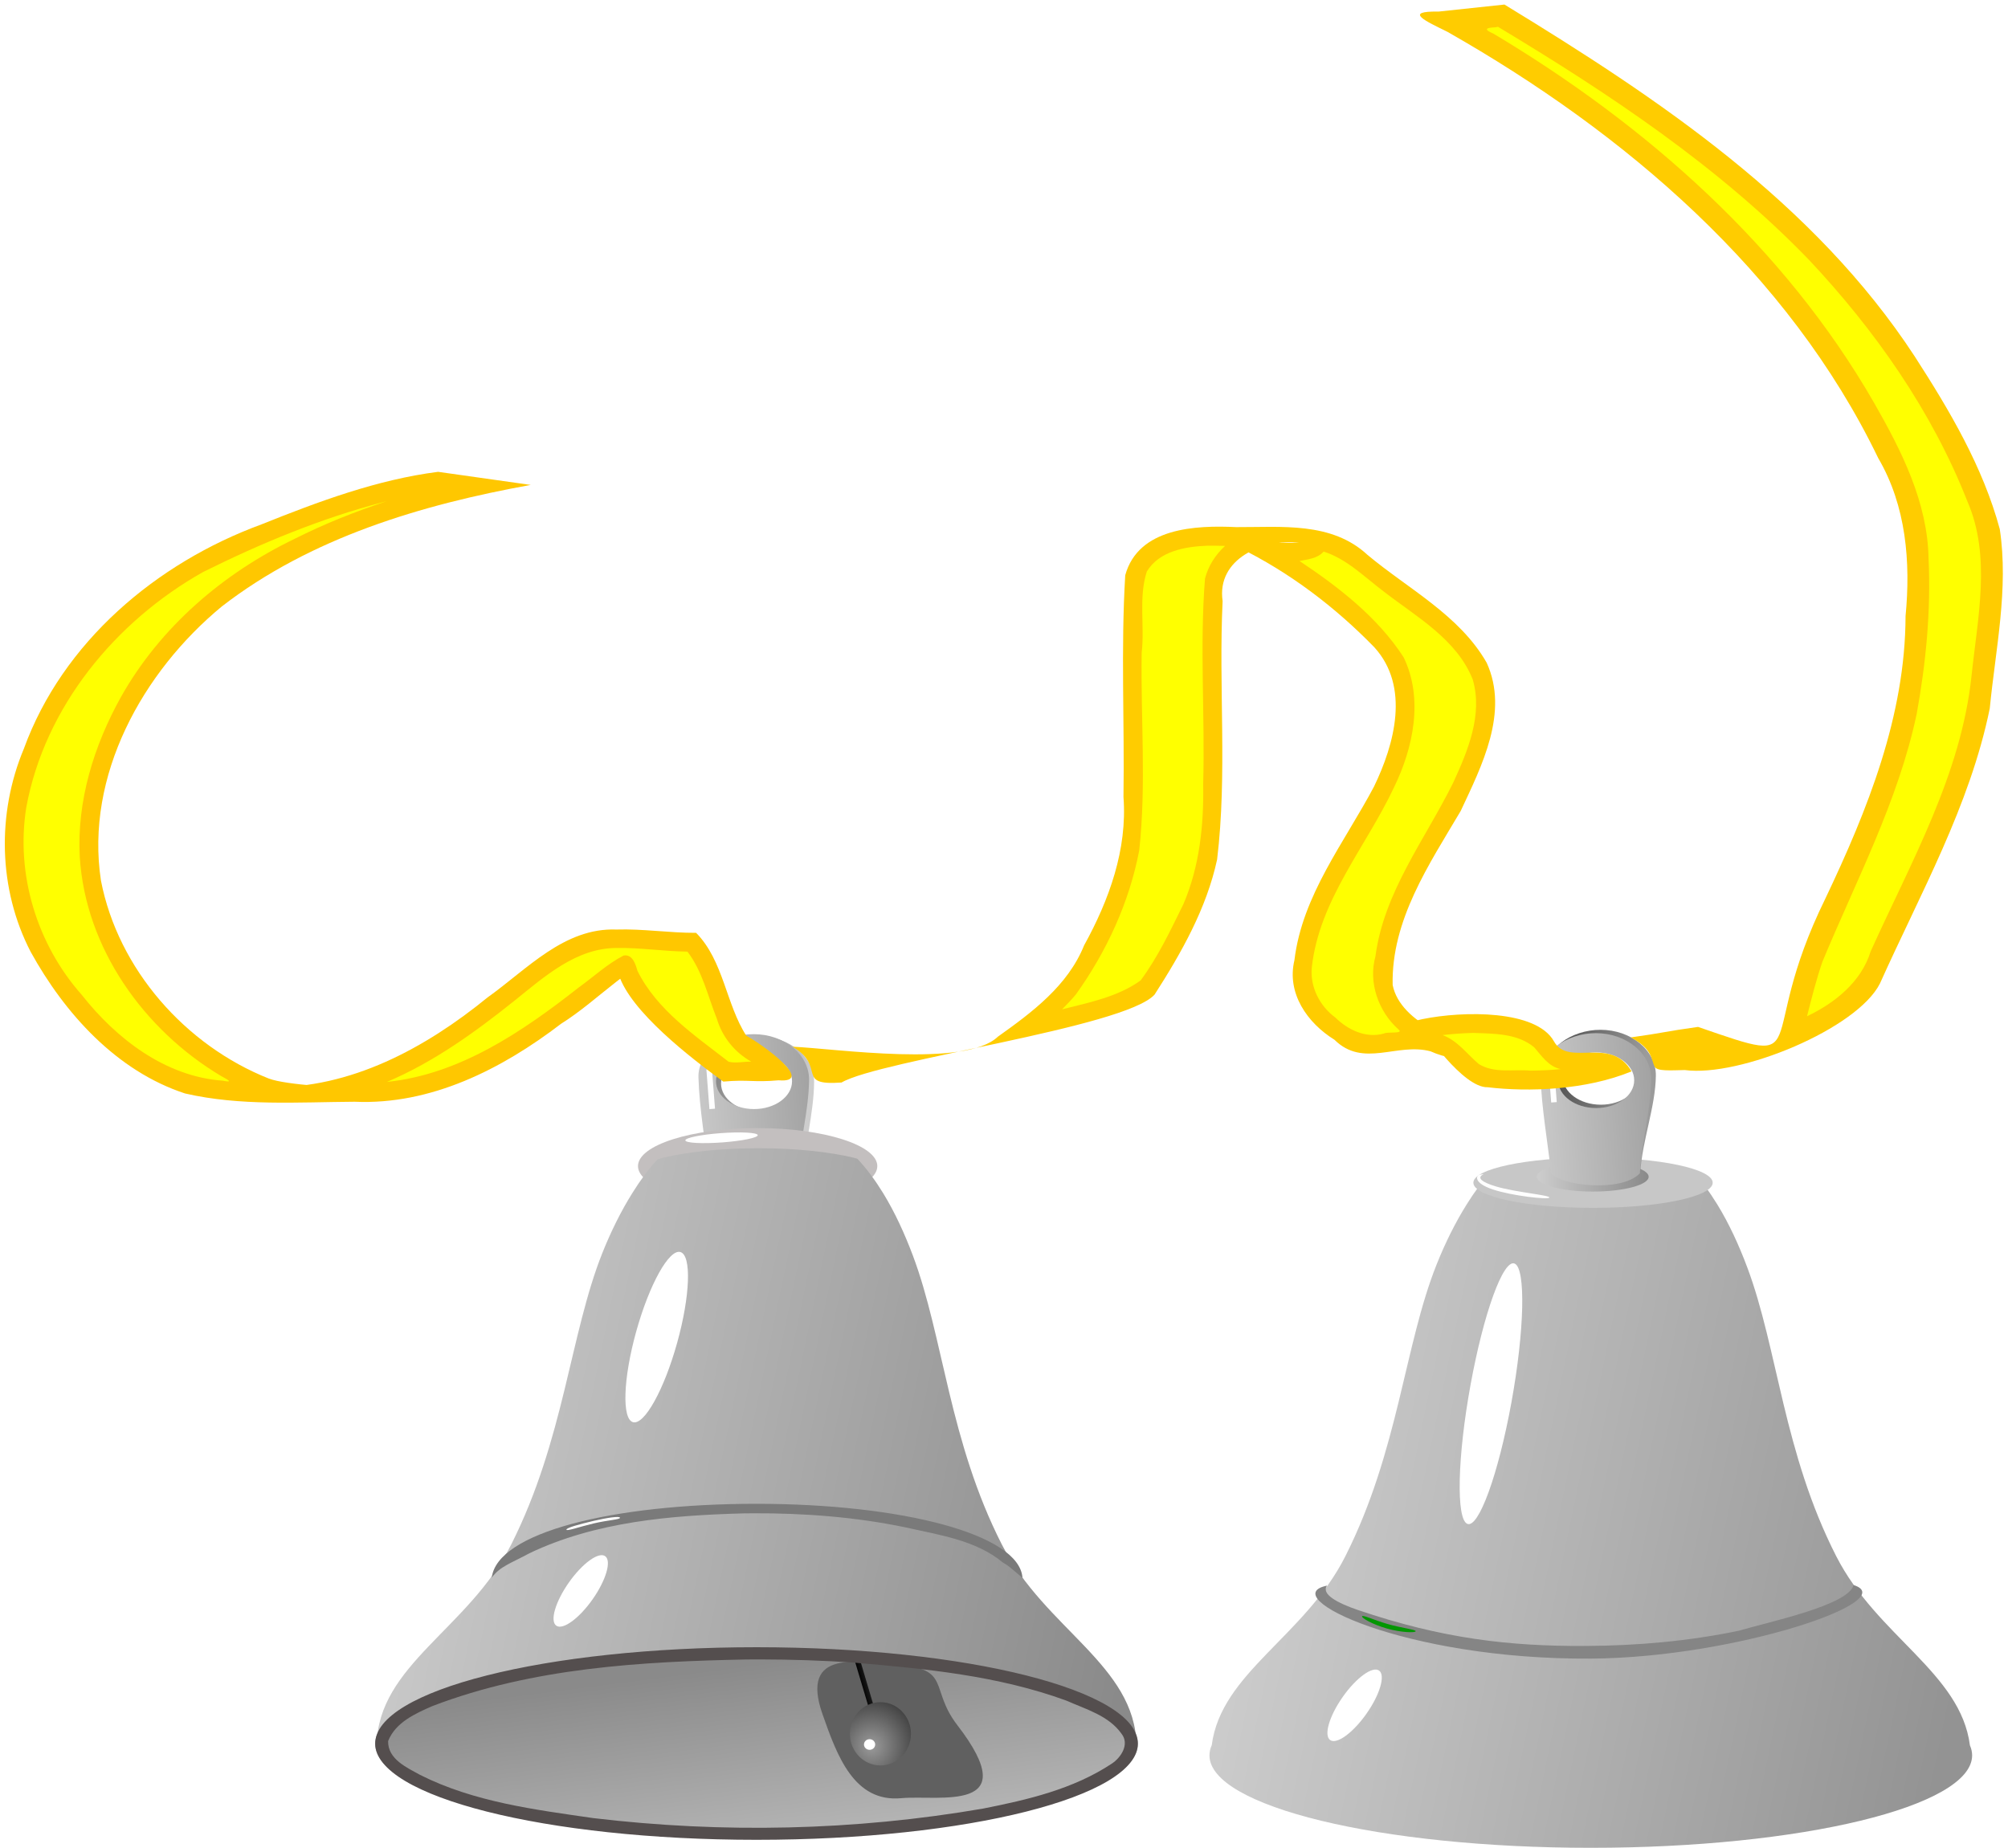 <?xml version="1.0" encoding="UTF-8" standalone="no"?>
<!-- Created with Inkscape (http://www.inkscape.org/) -->

<svg
   xmlns:dc="http://purl.org/dc/elements/1.1/"
   xmlns:cc="http://creativecommons.org/ns#"
   xmlns:rdf="http://www.w3.org/1999/02/22-rdf-syntax-ns#"
   xmlns:svg="http://www.w3.org/2000/svg"
   xmlns="http://www.w3.org/2000/svg"
   xmlns:xlink="http://www.w3.org/1999/xlink"
   xmlns:sodipodi="http://sodipodi.sourceforge.net/DTD/sodipodi-0.dtd"
   xmlns:inkscape="http://www.inkscape.org/namespaces/inkscape"
   width="688.718"
   height="633.889"
   id="svg2"
   inkscape:label="Pozadí"
   version="1.1"
   inkscape:version="0.48.3.1 r9886"
   sodipodi:docname="bells_pair_red.svg"
   inkscape:export-filename="C:\Users\Jana\Desktop\jarek vytvory\vanoce\zvonky.png"
   inkscape:export-xdpi="140.37306"
   inkscape:export-ydpi="140.37306">
  <title
     id="title3198">bells pair silver</title>
  <defs
     id="defs3">
    <linearGradient
       id="linearGradient4530">
      <stop
         id="stop4532"
         offset="0"
         style="stop-color:#b9ffff;stop-opacity:1;" />
      <stop
         style="stop-color:#38b2ff;stop-opacity:1;"
         offset="0.699"
         id="stop4534" />
      <stop
         id="stop4536"
         offset="1"
         style="stop-color:#4c78ff;stop-opacity:1;" />
    </linearGradient>
    <linearGradient
       id="linearGradient4502">
      <stop
         style="stop-color:#9b9b9b;stop-opacity:1;"
         offset="0"
         id="stop4504" />
      <stop
         style="stop-color:#444444;stop-opacity:1;"
         offset="1"
         id="stop4506" />
    </linearGradient>
    <linearGradient
       id="linearGradient4492">
      <stop
         id="stop4494"
         offset="0"
         style="stop-color:#0033ff;stop-opacity:1;" />
      <stop
         style="stop-color:#4cf2ff;stop-opacity:1;"
         offset="0.259"
         id="stop4496" />
      <stop
         id="stop4498"
         offset="1"
         style="stop-color:#003eff;stop-opacity:1;" />
    </linearGradient>
    <linearGradient
       id="linearGradient4249">
      <stop
         id="stop4251"
         offset="0"
         style="stop-color:#0033ff;stop-opacity:1;" />
      <stop
         style="stop-color:#4cf2ff;stop-opacity:1;"
         offset="0.14"
         id="stop4253" />
      <stop
         id="stop4255"
         offset="1"
         style="stop-color:#003eff;stop-opacity:1;" />
    </linearGradient>
    <linearGradient
       id="linearGradient4223">
      <stop
         style="stop-color:#00ffff;stop-opacity:1;"
         offset="0"
         id="stop4225" />
      <stop
         id="stop4231"
         offset="0.584"
         style="stop-color:#009cff;stop-opacity:1;" />
      <stop
         style="stop-color:#000eed;stop-opacity:1;"
         offset="1"
         id="stop4227" />
    </linearGradient>
    <linearGradient
       id="linearGradient3959">
      <stop
         style="stop-color:#1a1a1a;stop-opacity:1;"
         offset="0"
         id="stop3961" />
      <stop
         style="stop-color:#000000;stop-opacity:1;"
         offset="1"
         id="stop3963" />
    </linearGradient>
    <linearGradient
       id="linearGradient3865">
      <stop
         style="stop-color:#cdcdcd;stop-opacity:1;"
         offset="0"
         id="stop3867" />
      <stop
         style="stop-color:#8a8a8a;stop-opacity:1;"
         offset="1"
         id="stop3869" />
    </linearGradient>
    <linearGradient
       id="linearGradient3816">
      <stop
         style="stop-color:#0096e6;stop-opacity:1;"
         offset="0"
         id="stop3818" />
      <stop
         style="stop-color:#000000;stop-opacity:1;"
         offset="1"
         id="stop3820" />
    </linearGradient>
    <linearGradient
       id="linearGradient3796">
      <stop
         style="stop-color:#0033ff;stop-opacity:1;"
         offset="0"
         id="stop3798" />
      <stop
         id="stop3804"
         offset="0.327"
         style="stop-color:#4cf2ff;stop-opacity:1;" />
      <stop
         style="stop-color:#003eff;stop-opacity:1;"
         offset="1"
         id="stop3800" />
    </linearGradient>
    <linearGradient
       id="linearGradient3786">
      <stop
         style="stop-color:#0015c3;stop-opacity:1;"
         offset="0"
         id="stop3788" />
      <stop
         style="stop-color:#000523;stop-opacity:1;"
         offset="1"
         id="stop3790" />
    </linearGradient>
    <inkscape:perspective
       sodipodi:type="inkscape:persp3d"
       inkscape:vp_x="0 : 526.18109 : 1"
       inkscape:vp_y="0 : 1000 : 0"
       inkscape:vp_z="744.09448 : 526.18109 : 1"
       inkscape:persp3d-origin="372.04724 : 350.78739 : 1"
       id="perspective3000" />
    <filter
       inkscape:collect="always"
       id="filter3935"
       x="-0.385"
       width="1.771"
       y="-0.141"
       height="1.283"
       color-interpolation-filters="sRGB">
      <feGaussianBlur
         inkscape:collect="always"
         stdDeviation="6.415"
         id="feGaussianBlur3937" />
    </filter>
    <filter
       inkscape:collect="always"
       id="filter3953"
       x="-0.312"
       width="1.625"
       y="-0.237"
       height="1.475"
       color-interpolation-filters="sRGB">
      <feGaussianBlur
         inkscape:collect="always"
         stdDeviation="4.518"
         id="feGaussianBlur3955" />
    </filter>
    <filter
       inkscape:collect="always"
       id="filter3969"
       x="-0.099"
       width="1.197"
       y="-0.496"
       height="1.993"
       color-interpolation-filters="sRGB">
      <feGaussianBlur
         inkscape:collect="always"
         stdDeviation="1.91"
         id="feGaussianBlur3971" />
    </filter>
    <linearGradient
       id="linearGradient3796-2">
      <stop
         style="stop-color:#0033ff;stop-opacity:1;"
         offset="0"
         id="stop3798-3" />
      <stop
         id="stop3804-1"
         offset="0.327"
         style="stop-color:#4cf2ff;stop-opacity:1;" />
      <stop
         style="stop-color:#003eff;stop-opacity:1;"
         offset="1"
         id="stop3800-6" />
    </linearGradient>
    <linearGradient
       id="linearGradient3786-8">
      <stop
         style="stop-color:#0015c3;stop-opacity:1;"
         offset="0"
         id="stop3788-2" />
      <stop
         style="stop-color:#000523;stop-opacity:1;"
         offset="1"
         id="stop3790-7" />
    </linearGradient>
    <linearGradient
       id="linearGradient3816-6">
      <stop
         style="stop-color:#002b42;stop-opacity:1;"
         offset="0"
         id="stop3818-2" />
      <stop
         style="stop-color:#0d161a;stop-opacity:1;"
         offset="1"
         id="stop3820-4" />
    </linearGradient>
    <filter
       inkscape:collect="always"
       id="filter4151"
       x="-0.364"
       width="1.727"
       y="-0.383"
       height="1.766"
       color-interpolation-filters="sRGB">
      <feGaussianBlur
         inkscape:collect="always"
         stdDeviation="1.082"
         id="feGaussianBlur4153" />
    </filter>
    <filter
       inkscape:collect="always"
       id="filter4165"
       x="-0.847"
       width="2.694"
       y="-0.225"
       height="1.449"
       color-interpolation-filters="sRGB">
      <feGaussianBlur
         inkscape:collect="always"
         stdDeviation="8.068"
         id="feGaussianBlur4167" />
    </filter>
    <filter
       inkscape:collect="always"
       id="filter4275"
       x="-0.52"
       width="2.039"
       y="-0.112"
       height="1.224"
       color-interpolation-filters="sRGB">
      <feGaussianBlur
         inkscape:collect="always"
         stdDeviation="1.193"
         id="feGaussianBlur4277" />
    </filter>
    <filter
       color-interpolation-filters="sRGB"
       inkscape:collect="always"
       id="filter4275-8"
       x="-0.52"
       width="2.039"
       y="-0.112"
       height="1.224">
      <feGaussianBlur
         inkscape:collect="always"
         stdDeviation="1.193"
         id="feGaussianBlur4277-6" />
    </filter>
    <linearGradient
       id="linearGradient4223-8">
      <stop
         style="stop-color:#00ffff;stop-opacity:1;"
         offset="0"
         id="stop4225-2" />
      <stop
         id="stop4231-6"
         offset="0.584"
         style="stop-color:#009cff;stop-opacity:1;" />
      <stop
         style="stop-color:#000eed;stop-opacity:1;"
         offset="1"
         id="stop4227-2" />
    </linearGradient>
    <linearGradient
       id="linearGradient3816-7">
      <stop
         style="stop-color:#960600;stop-opacity:1;"
         offset="0"
         id="stop3818-8" />
      <stop
         style="stop-color:#000000;stop-opacity:1;"
         offset="1"
         id="stop3820-0" />
    </linearGradient>
    <linearGradient
       id="linearGradient3959-0">
      <stop
         style="stop-color:#1a1a1a;stop-opacity:1;"
         offset="0"
         id="stop3961-8" />
      <stop
         style="stop-color:#000000;stop-opacity:1;"
         offset="1"
         id="stop3963-9" />
    </linearGradient>
    <filter
       color-interpolation-filters="sRGB"
       inkscape:collect="always"
       id="filter3969-2"
       x="-0.099"
       width="1.197"
       y="-0.496"
       height="1.993">
      <feGaussianBlur
         inkscape:collect="always"
         stdDeviation="1.91"
         id="feGaussianBlur3971-8" />
    </filter>
    <filter
       color-interpolation-filters="sRGB"
       inkscape:collect="always"
       id="filter3953-2"
       x="-0.312"
       width="1.625"
       y="-0.237"
       height="1.475">
      <feGaussianBlur
         inkscape:collect="always"
         stdDeviation="4.518"
         id="feGaussianBlur3955-0" />
    </filter>
    <filter
       color-interpolation-filters="sRGB"
       inkscape:collect="always"
       id="filter3935-5"
       x="-0.385"
       width="1.771"
       y="-0.141"
       height="1.283">
      <feGaussianBlur
         inkscape:collect="always"
         stdDeviation="6.415"
         id="feGaussianBlur3937-5" />
    </filter>
    <linearGradient
       id="linearGradient3786-7">
      <stop
         style="stop-color:#00c307;stop-opacity:1;"
         offset="0"
         id="stop3788-8" />
      <stop
         style="stop-color:#000523;stop-opacity:1;"
         offset="1"
         id="stop3790-78" />
    </linearGradient>
    <linearGradient
       id="linearGradient3796-6">
      <stop
         style="stop-color:#055900;stop-opacity:1;"
         offset="0"
         id="stop3798-0" />
      <stop
         id="stop3804-9"
         offset="0.327"
         style="stop-color:#32ea0d;stop-opacity:1;" />
      <stop
         style="stop-color:#084b09;stop-opacity:1;"
         offset="1"
         id="stop3800-5" />
    </linearGradient>
    <linearGradient
       id="linearGradient4249-9">
      <stop
         id="stop4251-0"
         offset="0"
         style="stop-color:#0033ff;stop-opacity:1;" />
      <stop
         style="stop-color:#4cf2ff;stop-opacity:1;"
         offset="0.14"
         id="stop4253-0" />
      <stop
         id="stop4255-0"
         offset="1"
         style="stop-color:#003eff;stop-opacity:1;" />
    </linearGradient>
    <linearGradient
       inkscape:collect="always"
       xlink:href="#linearGradient3796-2-2"
       id="linearGradient4267-7"
       x1="392.178"
       y1="98.565"
       x2="336.774"
       y2="82.136"
       gradientUnits="userSpaceOnUse" />
    <linearGradient
       id="linearGradient3796-2-2">
      <stop
         style="stop-color:#b50300;stop-opacity:1;"
         offset="0"
         id="stop3798-3-5" />
      <stop
         id="stop3804-1-5"
         offset="0.327"
         style="stop-color:#ff4c4c;stop-opacity:1;" />
      <stop
         style="stop-color:#820600;stop-opacity:1;"
         offset="1"
         id="stop3800-6-2" />
    </linearGradient>
    <filter
       inkscape:collect="always"
       id="filter4538"
       x="-0.108"
       width="1.216"
       y="-0.399"
       height="1.797"
       color-interpolation-filters="sRGB">
      <feGaussianBlur
         inkscape:collect="always"
         stdDeviation="3.606"
         id="feGaussianBlur4540" />
    </filter>
    <filter
       inkscape:collect="always"
       id="filter4559"
       color-interpolation-filters="sRGB">
      <feGaussianBlur
         inkscape:collect="always"
         stdDeviation="1.513"
         id="feGaussianBlur4561" />
    </filter>
    <filter
       inkscape:collect="always"
       id="filter3974"
       x="-0.011"
       width="1.023"
       y="-0.18"
       height="1.359"
       color-interpolation-filters="sRGB">
      <feGaussianBlur
         inkscape:collect="always"
         stdDeviation="0.213"
         id="feGaussianBlur3976" />
    </filter>
    <filter
       inkscape:collect="always"
       id="filter3982"
       x="-0.012"
       width="1.024"
       y="-0.152"
       height="1.304"
       color-interpolation-filters="sRGB">
      <feGaussianBlur
         inkscape:collect="always"
         stdDeviation="0.224"
         id="feGaussianBlur3984" />
    </filter>
    <filter
       inkscape:collect="always"
       id="filter4024"
       color-interpolation-filters="sRGB">
      <feGaussianBlur
         inkscape:collect="always"
         stdDeviation="6.26"
         id="feGaussianBlur4026" />
    </filter>
    <filter
       inkscape:collect="always"
       id="filter4046"
       color-interpolation-filters="sRGB">
      <feGaussianBlur
         inkscape:collect="always"
         stdDeviation="6.734"
         id="feGaussianBlur4048" />
    </filter>
    <filter
       inkscape:collect="always"
       id="filter4066"
       color-interpolation-filters="sRGB">
      <feGaussianBlur
         inkscape:collect="always"
         stdDeviation="7.098"
         id="feGaussianBlur4068" />
    </filter>
    <linearGradient
       inkscape:collect="always"
       xlink:href="#linearGradient3865"
       id="linearGradient3174"
       gradientUnits="userSpaceOnUse"
       gradientTransform="translate(532.857,7.348)"
       x1="116.796"
       y1="312.359"
       x2="606.021"
       y2="414.439" />
    <linearGradient
       inkscape:collect="always"
       xlink:href="#linearGradient4502"
       id="linearGradient3178"
       gradientUnits="userSpaceOnUse"
       gradientTransform="translate(537.637,-4.218)"
       x1="385.612"
       y1="111.318"
       x2="320.99"
       y2="102.213" />
    <linearGradient
       inkscape:collect="always"
       xlink:href="#linearGradient3865"
       id="linearGradient3180"
       gradientUnits="userSpaceOnUse"
       x1="868.731"
       y1="57.109"
       x2="949.038"
       y2="57.109" />
    <linearGradient
       inkscape:collect="always"
       xlink:href="#linearGradient3865"
       id="linearGradient3182"
       gradientUnits="userSpaceOnUse"
       gradientTransform="translate(537.89,-0.652)"
       x1="312.536"
       y1="102.85"
       x2="442.131"
       y2="93.922" />
    <linearGradient
       inkscape:collect="always"
       xlink:href="#linearGradient3865"
       id="linearGradient3184"
       gradientUnits="userSpaceOnUse"
       x1="392.178"
       y1="98.565"
       x2="336.774"
       y2="82.136" />
    <linearGradient
       inkscape:collect="always"
       xlink:href="#linearGradient3865"
       id="linearGradient3186"
       gradientUnits="userSpaceOnUse"
       x1="312.536"
       y1="102.85"
       x2="442.131"
       y2="93.922" />
    <linearGradient
       inkscape:collect="always"
       xlink:href="#linearGradient3865"
       id="linearGradient3188"
       gradientUnits="userSpaceOnUse"
       x1="116.796"
       y1="312.359"
       x2="606.021"
       y2="414.439" />
    <linearGradient
       inkscape:collect="always"
       xlink:href="#linearGradient3865"
       id="linearGradient3190"
       gradientUnits="userSpaceOnUse"
       x1="353.888"
       y1="756.398"
       x2="311.076"
       y2="515.338" />
    <linearGradient
       inkscape:collect="always"
       xlink:href="#linearGradient3959"
       id="linearGradient3192"
       gradientUnits="userSpaceOnUse"
       gradientTransform="matrix(0.281,-0.227,0.174,0.555,242.199,302.171)"
       x1="383.104"
       y1="465.51"
       x2="368.969"
       y2="464.221" />
    <radialGradient
       inkscape:collect="always"
       xlink:href="#linearGradient4502"
       id="radialGradient3194"
       gradientUnits="userSpaceOnUse"
       gradientTransform="matrix(1.426,0.08,-0.084,1.499,-122.377,-286.137)"
       cx="378.835"
       cy="523.479"
       fx="378.835"
       fy="523.479"
       r="20.005" />
  </defs>
  <sodipodi:namedview
     id="base"
     pagecolor="#ffffff"
     bordercolor="#666666"
     borderopacity="1.0"
     inkscape:pageopacity="0.0"
     inkscape:pageshadow="2"
     inkscape:zoom="0.82"
     inkscape:cx="439.16549"
     inkscape:cy="99.734915"
     inkscape:document-units="px"
     inkscape:current-layer="layer1"
     showgrid="false"
     showguides="true"
     inkscape:guide-bbox="true"
     inkscape:window-width="946"
     inkscape:window-height="896"
     inkscape:window-x="662"
     inkscape:window-y="60"
     inkscape:window-maximized="0"
     fit-margin-top="0"
     fit-margin-left="0"
     fit-margin-right="0"
     fit-margin-bottom="0" />
  <g
     inkscape:label="Vrstva 1"
     inkscape:groupmode="layer"
     id="layer1"
     transform="translate(-153.962,-347.599)">
    <g
       id="g3136">
      <g
         transform="matrix(0.537,0,0,0.537,220.122,670.379)"
         id="g3151">
        <path
           style="fill:url(#linearGradient3174);fill-opacity:1.0;stroke:none;opacity:0.92"
           d="m 894.071,139.71 c -5.944,0 -11.739,0.13 -17.344,0.406 -5.605,0.276 -11.006,0.695 -16.156,1.219 -5.15,0.524 -10.045,1.162 -14.625,1.906 -4.58,0.745 -8.855,1.594 -12.75,2.531 -1.317,0.317 -2.333,0.694 -3.562,1.031 -5.885,6.279 -11.033,13.465 -15.812,21.062 -7.501,11.924 -13.932,24.976 -19.344,38.5 -20.794,51.963 -24.404,119.27 -58.375,186.594 -25.842,51.214 -79.389,74.462 -85.375,120.781 -0.956,2.125 -1.438,4.282 -1.438,6.469 0,32.602 109.042,59.031 243.562,59.031 134.521,0 243.563,-26.429 243.563,-59.031 0,-2.156 -0.476,-4.279 -1.406,-6.375 -5.91,-46.39 -59.328,-69.73 -85.406,-120.875 -33.736,-66.166 -37.356,-132.659 -56.844,-184.562 -5.281,-14.066 -11.537,-27.768 -19.094,-40.094 -4.883,-7.964 -10.298,-15.364 -16.406,-21.875 -0.817,-0.214 -1.459,-0.451 -2.312,-0.656 -3.895,-0.937 -8.17,-1.787 -12.75,-2.531 -4.58,-0.745 -9.475,-1.382 -14.625,-1.906 -5.15,-0.524 -10.552,-0.943 -16.156,-1.219 -5.605,-0.276 -11.4,-0.406 -17.344,-0.406 z"
           id="path3922-6"
           inkscape:connector-curvature="0"
           inkscape:export-filename="C:\Users\Jana\Desktop\jarek vytvory\vanoce\zvonky2.png"
           inkscape:export-xdpi="176.63139"
           inkscape:export-ydpi="176.63139" />
        <path
           sodipodi:type="arc"
           style="fill:#c7c7c7;fill-opacity:1;stroke:none"
           id="path3939-8"
           sodipodi:cx="370.71429"
           sodipodi:cy="158.07646"
           sodipodi:rx="76.428574"
           sodipodi:ry="24.285715"
           d="m 447.143,158.076 c 0,13.413 -34.218,24.286 -76.429,24.286 -42.21,0 -76.429,-10.873 -76.429,-24.286 0,-13.413 34.218,-24.286 76.429,-24.286 42.21,0 76.429,10.873 76.429,24.286 z"
           transform="matrix(1,0,0,0.662,523.571,49.744)"
           inkscape:export-filename="C:\Users\Jana\Desktop\jarek vytvory\vanoce\zvonky2.png"
           inkscape:export-xdpi="176.63139"
           inkscape:export-ydpi="176.63139" />
        <path
           sodipodi:type="arc"
           style="fill:#ffffff;fill-opacity:1;stroke:none;filter:url(#filter3935-5)"
           id="path3893-8"
           sodipodi:cx="276.42856"
           sodipodi:cy="260.21933"
           sodipodi:rx="13.571428"
           sodipodi:ry="56.42857"
           d="m 290,260.219 c 0,31.165 -6.076,56.429 -13.571,56.429 -7.495,0 -13.571,-25.264 -13.571,-56.429 0,-31.165 6.076,-56.429 13.571,-56.429 7.495,0 13.571,25.264 13.571,56.429 z"
           transform="matrix(0.963,0.409,-0.268,1.473,632.63,-207.191)"
           inkscape:export-filename="C:\Users\Jana\Desktop\jarek vytvory\vanoce\zvonky2.png"
           inkscape:export-xdpi="176.63139"
           inkscape:export-ydpi="176.63139" />
        <path
           sodipodi:type="arc"
           style="fill:#ffffff;fill-opacity:1;stroke:none;filter:url(#filter3953-2)"
           id="path3943-9"
           sodipodi:cx="246.42857"
           sodipodi:cy="415.21933"
           sodipodi:rx="9.2857141"
           sodipodi:ry="27.142857"
           d="m 255.714,415.219 c 0,14.991 -4.157,27.143 -9.286,27.143 -5.128,0 -9.286,-12.152 -9.286,-27.143 0,-14.991 4.157,-27.143 9.286,-27.143 5.128,0 9.286,12.152 9.286,27.143 z"
           transform="matrix(0.818,0.575,-0.575,0.818,779.168,6.864)"
           inkscape:export-filename="C:\Users\Jana\Desktop\jarek vytvory\vanoce\zvonky2.png"
           inkscape:export-xdpi="176.63139"
           inkscape:export-ydpi="176.63139" />
        <path
           transform="matrix(0.877,0.475,-0.313,0.671,584.894,-96.234)"
           style="fill:#ffffff;fill-opacity:1;stroke:none;filter:url(#filter3969-2)"
           inkscape:transform-center-x="-24.995067"
           inkscape:transform-center-y="-5.555839"
           d="m 366.685,128.073 c 0,2.232 -22.347,14.147 -35.121,17.121 -13.366,3.112 -13.312,-3.922 -11.751,-5.555 8.015,-8.383 -8.841,8.009 12.904,1.952 12.72,-3.543 33.968,-15.75 33.968,-13.519 z"
           id="path3967-8"
           inkscape:connector-curvature="0"
           sodipodi:nodetypes="sssss"
           inkscape:export-filename="C:\Users\Jana\Desktop\jarek vytvory\vanoce\zvonky2.png"
           inkscape:export-xdpi="176.63139"
           inkscape:export-ydpi="176.63139" />
        <path
           style="fill:#858585;fill-opacity:1;stroke:none"
           d="m 892.857,458.383 c -119.656,0.748 -201.732,-39.973 -168.461,-46.618 -4.013,5.473 6.965,11.231 19.611,15.53 54.093,18.385 96.959,23.25 145.525,23.006 33.395,-0.168 66.003,-3.105 97.883,-9.726 19.456,-5.758 70.047,-16.255 73.285,-29.188 31.294,9.886 -75.499,46.42 -167.842,46.997 z"
           id="path4199-5"
           inkscape:connector-curvature="0"
           sodipodi:nodetypes="scssccs"
           inkscape:export-filename="C:\Users\Jana\Desktop\jarek vytvory\vanoce\zvonky2.png"
           inkscape:export-xdpi="176.63139"
           inkscape:export-ydpi="176.63139" />
        <path
           transform="matrix(0.733,0.21,-1.191,2.713,993.504,-608.664)"
           style="fill:#039603;fill-opacity:1;stroke:none;filter:url(#filter3982)"
           d="m 300.869,363.584 c 0,0.394 -10.912,1.152 -23.339,1.152 -12.426,0 -23.257,-0.68 -23.257,-1.074 0,-0.394 9.992,0.083 22.418,0.083 12.426,0 24.178,-0.555 24.178,-0.161 z"
           id="path4213-5"
           inkscape:connector-curvature="0"
           sodipodi:nodetypes="sssss"
           inkscape:export-filename="C:\Users\Jana\Desktop\jarek vytvory\vanoce\zvonky2.png"
           inkscape:export-xdpi="176.63139"
           inkscape:export-ydpi="176.63139" />
        <path
           inkscape:connector-curvature="0"
           id="path4257-1"
           d="m 899.066,56.724 c -18.841,0 -35.769,12.178 -35.312,27.594 0.61,20.606 4.461,41.323 6.719,61.938 19.243,-3.036 54.06,6.734 54.005,1.389 1.194,-19.986 9.715,-41.829 9.933,-61.639 0.178,-16.173 -15.817,-29.281 -35.344,-29.281 z m 0.188,12.312 c 13.413,0 24.281,7.968 24.281,17.781 0,9.813 -10.869,17.75 -24.281,17.75 -13.413,0 -24.281,-7.937 -24.281,-17.75 0,-9.813 10.869,-17.781 24.281,-17.781 z"
           style="fill:url(#linearGradient3178);fill-opacity:1.0;stroke:none"
           sodipodi:nodetypes="ssccsssssss"
           inkscape:export-filename="C:\Users\Jana\Desktop\jarek vytvory\vanoce\zvonky2.png"
           inkscape:export-xdpi="176.63139"
           inkscape:export-ydpi="176.63139" />
        <path
           sodipodi:type="arc"
           style="fill:url(#linearGradient3180);fill-opacity:1.0;stroke:none;filter:url(#filter4538)"
           id="path4500"
           sodipodi:cx="908.88477"
           sodipodi:cy="57.109386"
           sodipodi:rx="40.153564"
           sodipodi:ry="10.859139"
           d="m 949.038,57.109 c 0,5.997 -17.977,10.859 -40.154,10.859 -22.176,0 -40.154,-4.862 -40.154,-10.859 0,-5.997 17.977,-10.859 40.154,-10.859 22.176,0 40.154,4.862 40.154,10.859 z"
           transform="matrix(0.889,0,0,0.873,86.11,100.718)"
           inkscape:export-filename="C:\Users\Jana\Desktop\jarek vytvory\vanoce\zvonky2.png"
           inkscape:export-xdpi="176.63139"
           inkscape:export-ydpi="176.63139" />
        <path
           style="fill:url(#linearGradient3182);fill-opacity:1.0;stroke:none"
           d="m 896.104,58.862 c -18.841,0 -35.769,12.178 -35.312,27.594 0.61,20.606 4.461,41.323 6.719,61.938 6.185,7.859 44.88,12.409 56.656,0 1.194,-19.986 7.063,-40.44 7.281,-60.25 0.178,-16.173 -15.817,-29.281 -35.344,-29.281 z m 0.188,12.312 c 13.413,0 24.281,7.968 24.281,17.781 0,9.813 -10.869,17.75 -24.281,17.75 -13.413,0 -24.281,-7.937 -24.281,-17.75 0,-9.813 10.869,-17.781 24.281,-17.781 z"
           id="path4189-4"
           inkscape:connector-curvature="0"
           sodipodi:nodetypes="ssccsssssss"
           inkscape:export-filename="C:\Users\Jana\Desktop\jarek vytvory\vanoce\zvonky2.png"
           inkscape:export-xdpi="176.63139"
           inkscape:export-ydpi="176.63139" />
        <rect
           style="fill:#ffffff;fill-opacity:1;stroke:none;filter:url(#filter4275-8)"
           id="rect4269-8"
           width="3.571"
           height="25.357"
           x="320.683"
           y="107.116"
           transform="matrix(0.997,-0.077,0.077,0.997,537.637,-4.218)"
           inkscape:export-filename="C:\Users\Jana\Desktop\jarek vytvory\vanoce\zvonky2.png"
           inkscape:export-xdpi="176.63139"
           inkscape:export-ydpi="176.63139" />
      </g>
      <g
         transform="matrix(0.537,0,0,0.537,220.122,670.379)"
         id="g3133">
        <path
           inkscape:connector-curvature="0"
           id="path4257"
           d="m 361.429,60.942 c -18.841,0 -35.769,12.178 -35.312,27.594 0.61,20.606 4.461,41.323 6.719,61.937 l 56.656,0 c 1.194,-19.986 7.063,-40.44 7.281,-60.25 0.178,-16.173 -15.817,-29.281 -35.344,-29.281 z m 0.188,12.312 c 13.413,0 24.281,7.968 24.281,17.781 0,9.813 -10.869,17.75 -24.281,17.75 -13.413,0 -24.281,-7.937 -24.281,-17.75 0,-9.813 10.869,-17.781 24.281,-17.781 z"
           style="fill:url(#linearGradient3184);fill-opacity:1.0;stroke:none"
           inkscape:export-filename="C:\Users\Jana\Desktop\jarek vytvory\vanoce\zvonky2.png"
           inkscape:export-xdpi="176.63139"
           inkscape:export-ydpi="176.63139" />
        <path
           style="fill:url(#linearGradient3186);fill-opacity:1.0;stroke:none"
           d="m 358.214,59.513 c -18.841,0 -35.769,12.178 -35.312,27.594 0.61,20.606 4.461,41.323 6.719,61.937 l 56.656,0 c 1.194,-19.986 7.063,-40.44 7.281,-60.25 0.178,-16.173 -15.817,-29.281 -35.344,-29.281 z m 0.188,12.312 c 13.413,0 24.281,7.968 24.281,17.781 0,9.813 -10.869,17.75 -24.281,17.75 -13.413,0 -24.281,-7.937 -24.281,-17.75 0,-9.813 10.869,-17.781 24.281,-17.781 z"
           id="path4189"
           inkscape:connector-curvature="0"
           inkscape:export-filename="C:\Users\Jana\Desktop\jarek vytvory\vanoce\zvonky2.png"
           inkscape:export-xdpi="176.63139"
           inkscape:export-ydpi="176.63139" />
        <path
           sodipodi:type="arc"
           style="fill:#c3bfbf;fill-opacity:1;stroke:none"
           id="path3939"
           sodipodi:cx="370.71429"
           sodipodi:cy="158.07646"
           sodipodi:rx="76.428574"
           sodipodi:ry="24.285715"
           d="m 447.143,158.076 c 0,13.413 -34.218,24.286 -76.429,24.286 -42.21,0 -76.429,-10.873 -76.429,-24.286 0,-13.413 34.218,-24.286 76.429,-24.286 42.21,0 76.429,10.873 76.429,24.286 z"
           transform="translate(-10,-14.286)"
           inkscape:export-filename="C:\Users\Jana\Desktop\jarek vytvory\vanoce\zvonky2.png"
           inkscape:export-xdpi="176.63139"
           inkscape:export-ydpi="176.63139" />
        <path
           style="fill:url(#linearGradient3188);fill-opacity:1.0;stroke:none"
           d="m 361.219,132.375 c -5.944,0 -11.739,0.13 -17.344,0.406 -5.605,0.276 -11.006,0.695 -16.156,1.219 -5.15,0.524 -10.045,1.162 -14.625,1.906 -4.58,0.745 -8.855,1.594 -12.75,2.531 -1.317,0.317 -2.333,0.694 -3.562,1.031 -5.885,6.279 -11.033,13.465 -15.812,21.062 -7.501,11.924 -13.932,24.976 -19.344,38.5 -20.794,51.963 -24.404,119.27 -58.375,186.594 -27.18,53.865 -85.001,76.782 -85.906,128.156 l 485.344,0 C 601.782,462.407 544.159,439.382 516.75,385.625 483.013,319.459 479.394,252.966 459.906,201.062 c -5.281,-14.066 -11.537,-27.768 -19.094,-40.094 -4.882,-7.964 -10.298,-15.364 -16.406,-21.875 -0.817,-0.214 -1.459,-0.451 -2.312,-0.656 -3.895,-0.937 -8.17,-1.787 -12.75,-2.531 -4.58,-0.745 -9.475,-1.382 -14.625,-1.906 -5.15,-0.524 -10.552,-0.943 -16.156,-1.219 -5.605,-0.276 -11.4,-0.406 -17.344,-0.406 z"
           id="path3922"
           inkscape:connector-curvature="0"
           inkscape:export-filename="C:\Users\Jana\Desktop\jarek vytvory\vanoce\zvonky2.png"
           inkscape:export-xdpi="176.63139"
           inkscape:export-ydpi="176.63139" />
        <path
           sodipodi:type="arc"
           style="fill:url(#linearGradient3190);fill-opacity:1.0;stroke:none"
           id="path2984"
           sodipodi:cx="365"
           sodipodi:cy="576.64789"
           sodipodi:rx="243.57143"
           sodipodi:ry="81.428574"
           d="m 608.571,576.648 c 0,44.972 -109.051,81.429 -243.571,81.429 -134.521,0 -243.571,-36.457 -243.571,-81.429 0,-44.972 109.051,-81.429 243.571,-81.429 134.521,0 243.571,36.457 243.571,81.429 z"
           transform="matrix(1,0,0,0.725,-5,94.826)" />
        <path
           transform="matrix(4.265,0.352,0.191,1.31,-1545.658,-341.275)"
           style="fill:#606060;fill-opacity:1;stroke:none;filter:url(#filter4165)"
           d="m 453.558,521.022 c 8.404,41.064 -4.386,35.063 -10.102,38.297 -7.27,4.113 -8.799,-18.204 -10.102,-38.297 -2.046,-31.573 6.75,-27.201 12.343,-27.381 8.27,-0.267 4.387,10.412 7.86,27.381 z"
           id="path4159"
           inkscape:connector-curvature="0"
           sodipodi:nodetypes="sssss"
           inkscape:export-filename="C:\Users\Jana\Desktop\jarek vytvory\vanoce\zvonky2.png"
           inkscape:export-xdpi="176.63139"
           inkscape:export-ydpi="176.63139" />
        <path
           sodipodi:type="arc"
           style="fill:#ffffff;fill-opacity:1;stroke:none;filter:url(#filter3935)"
           id="path3893"
           sodipodi:cx="276.42856"
           sodipodi:cy="260.21933"
           sodipodi:rx="13.571428"
           sodipodi:ry="56.42857"
           d="m 290,260.219 c 0,31.165 -6.076,56.429 -13.571,56.429 -7.495,0 -13.571,-25.264 -13.571,-56.429 0,-31.165 6.076,-56.429 13.571,-56.429 7.495,0 13.571,25.264 13.571,56.429 z"
           transform="matrix(0.963,0.268,-0.268,0.963,99.772,-71.659)"
           inkscape:export-filename="C:\Users\Jana\Desktop\jarek vytvory\vanoce\zvonky2.png"
           inkscape:export-xdpi="176.63139"
           inkscape:export-ydpi="176.63139" />
        <path
           sodipodi:type="arc"
           style="fill:#ffffff;fill-opacity:1;stroke:none;filter:url(#filter3953)"
           id="path3943"
           sodipodi:cx="246.42857"
           sodipodi:cy="415.21933"
           sodipodi:rx="9.2857141"
           sodipodi:ry="27.142857"
           d="m 255.714,415.219 c 0,14.991 -4.157,27.143 -9.286,27.143 -5.128,0 -9.286,-12.152 -9.286,-27.143 0,-14.991 4.157,-27.143 9.286,-27.143 5.128,0 9.286,12.152 9.286,27.143 z"
           transform="matrix(0.818,0.575,-0.575,0.818,284.882,-66.199)"
           inkscape:export-filename="C:\Users\Jana\Desktop\jarek vytvory\vanoce\zvonky2.png"
           inkscape:export-xdpi="176.63139"
           inkscape:export-ydpi="176.63139" />
        <path
           sodipodi:type="arc"
           style="fill:#ffffff;fill-opacity:1;stroke:none;filter:url(#filter3969)"
           id="path3967"
           sodipodi:cx="343.45187"
           sodipodi:cy="128.0726"
           sodipodi:rx="23.233509"
           sodipodi:ry="4.0406103"
           d="m 366.685,128.073 c 0,2.232 -10.402,4.041 -23.234,4.041 -12.832,0 -23.234,-1.809 -23.234,-4.041 0,-2.232 10.402,-4.041 23.234,-4.041 12.832,0 23.234,1.809 23.234,4.041 z"
           transform="matrix(0.995,-0.073,0.099,0.734,-16.762,56.76)"
           inkscape:export-filename="C:\Users\Jana\Desktop\jarek vytvory\vanoce\zvonky2.png"
           inkscape:export-xdpi="176.63139"
           inkscape:export-ydpi="176.63139" />
        <path
           style="fill:url(#linearGradient3192);fill-opacity:1;stroke:none"
           d="m 422.656,459.468 3.655,0.361 8.678,29.272 -2.81,2.265 z"
           id="rect3957"
           inkscape:connector-curvature="0"
           sodipodi:nodetypes="ccccc"
           inkscape:export-filename="C:\Users\Jana\Desktop\jarek vytvory\vanoce\zvonky2.png"
           inkscape:export-xdpi="176.63139"
           inkscape:export-ydpi="176.63139" />
        <path
           sodipodi:type="arc"
           style="fill:url(#radialGradient3194);fill-opacity:1.0;stroke:none"
           id="path3806"
           sodipodi:cx="379.50513"
           sodipodi:cy="521.02197"
           sodipodi:rx="19.505127"
           sodipodi:ry="20.203051"
           d="m 399.01,521.022 c 0,11.158 -8.733,20.203 -19.505,20.203 -10.772,0 -19.505,-9.045 -19.505,-20.203 0,-11.158 8.733,-20.203 19.505,-20.203 10.772,0 19.505,9.045 19.505,20.203 z"
           transform="translate(59.626,-14.605)"
           inkscape:export-filename="C:\Users\Jana\Desktop\jarek vytvory\vanoce\zvonky2.png"
           inkscape:export-xdpi="176.63139"
           inkscape:export-ydpi="176.63139" />
        <path
           sodipodi:type="arc"
           style="fill:#ffffff;fill-opacity:1;stroke:none;filter:url(#filter4151)"
           id="path4125"
           sodipodi:cx="310"
           sodipodi:cy="521.4693"
           sodipodi:rx="3.5714285"
           sodipodi:ry="3.3928571"
           d="m 313.571,521.469 c 0,1.874 -1.599,3.393 -3.571,3.393 -1.972,0 -3.571,-1.519 -3.571,-3.393 0,-1.874 1.599,-3.393 3.571,-3.393 1.972,0 3.571,1.519 3.571,3.393 z"
           transform="translate(122.207,-8.219)"
           inkscape:export-filename="C:\Users\Jana\Desktop\jarek vytvory\vanoce\zvonky2.png"
           inkscape:export-xdpi="176.63139"
           inkscape:export-ydpi="176.63139" />
        <path
           style="fill:#7a7a7a;fill-opacity:1;stroke:none"
           d="m 360,359.5 c -92.345,0 -165.747,18.444 -169.092,47.123 5.331,-7.241 12.3,-9.142 24.03,-15.53 42.378,-20.214 90.145,-24.175 136.5,-25.469 2.17,-0.033 4.329,-0.053 6.5,-0.062 32.57,-0.142 65.245,2.348 97.125,8.969 21.565,4.917 44.893,8.04 62.286,22.477 3.934,2.228 4.323,2.923 12.501,9.741 C 528.02,378.828 452.345,359.5 360,359.5 z"
           id="path4199"
           inkscape:connector-curvature="0"
           sodipodi:nodetypes="scccscccs"
           inkscape:export-filename="C:\Users\Jana\Desktop\jarek vytvory\vanoce\zvonky2.png"
           inkscape:export-xdpi="176.63139"
           inkscape:export-ydpi="176.63139" />
        <path
           transform="matrix(0.742,-0.176,0.293,2.949,-57.037,-653.944)"
           style="fill:#ffffff;fill-opacity:1;stroke:none;filter:url(#filter3974)"
           d="m 300.526,364.614 c 0,0.394 -10.34,-0.12 -22.766,-0.12 -12.426,0 -23.273,0.345 -23.273,-0.049 0,-0.394 10.802,-0.495 23.229,-0.495 12.426,0 22.81,0.27 22.81,0.664 z"
           id="path4213"
           inkscape:connector-curvature="0"
           sodipodi:nodetypes="sssss"
           inkscape:export-filename="C:\Users\Jana\Desktop\jarek vytvory\vanoce\zvonky2.png"
           inkscape:export-xdpi="176.63139"
           inkscape:export-ydpi="176.63139" />
        <rect
           style="fill:#ffffff;fill-opacity:1;stroke:none;filter:url(#filter4275)"
           id="rect4269"
           width="3.571"
           height="25.357"
           x="320.683"
           y="107.116"
           transform="matrix(0.997,-0.077,0.077,0.997,0,0)"
           inkscape:export-filename="C:\Users\Jana\Desktop\jarek vytvory\vanoce\zvonky2.png"
           inkscape:export-xdpi="176.63139"
           inkscape:export-ydpi="176.63139" />
        <path
           style="fill:#544e4e;fill-opacity:1;stroke:none;filter:url(#filter4559)"
           d="m 360,453.844 c -134.521,0 -243.562,26.429 -243.562,59.031 0,32.602 109.042,59.031 243.562,59.031 134.521,0 243.562,-26.429 243.562,-59.031 0,-32.602 -109.042,-59.031 -243.562,-59.031 z m 2.406,7.469 c 19.838,0.037 39.673,0.644 59.469,1.938 45.908,3.764 92.338,7.988 136.094,23.344 12.345,5.291 26.923,9.114 35.156,20.281 5.287,6.435 -0.341,14.567 -6.094,18.25 -24.639,15.719 -53.846,22.225 -82.281,27.625 -82.109,13.585 -166.276,15.294 -249,5.844 -37.515,-5.199 -76.271,-9.858 -110.656,-26.5 -8.336,-4.439 -20.651,-9.594 -20.406,-20.719 4.774,-11.555 17.565,-16.957 28.469,-21.531 64.012,-23.421 133.089,-27.223 200.75,-28.5 2.834,-0.017 5.666,-0.036 8.5,-0.031 z"
           id="path4542"
           inkscape:connector-curvature="0"
           transform="matrix(1,0,0,1.042,0,-21.796)" />
      </g>
      <g
         transform="matrix(0.537,0,0,0.537,220.122,670.379)"
         id="g3164">
        <path
           style="fill:#ffc700;fill-opacity:1;stroke:none"
           d="m 215.752,-291.327 c -69.691,12.59 -140.48,33.694 -197.218,77.578 -50.645,41.791 -87.47,108.092 -77.254,175.169 10.984,56.653 53.978,105.275 107.144,126.416 11.364,4.35 47.966,5.748 44.631,5.532 -11.827,0.004 -43.568,0.125 -44.686,0.017 52.371,1.063 100.347,-25.121 139.858,-57.356 25.096,-17.831 48.828,-44.592 82.227,-43.355 17.026,-0.541 33.943,2.195 50.959,2.113 17.553,17.773 19.119,45.774 32.079,65.74 10.957,5.92 44.224,30.351 20.595,28.457 C 357.685,90.435 355.174,88.35 338.774,89.801 317.924,74.652 279.534,45.007 272.021,21.524 266.579,9.65 255.039,-0.626 276.241,3.916 284.781,4.384 316.393,3 309.245,4.346 280.227,12.579 260.146,37.234 235.172,52.859 197.369,81.783 152.076,104.871 103.253,102.674 67.205,102.914 30.335,105.558 -5.024,97.388 -48.774,83.063 -81.909,46.272 -103.607,6.935 -124.332,-33.059 -125.292,-81.429 -107.97,-122.802 c 24.838,-68.228 84.676,-118.68 151.704,-143.292 36.363,-14.603 74.011,-28.634 112.889,-33.6 19.709,2.789 39.419,5.578 59.128,8.366 z"
           id="path3990"
           inkscape:connector-curvature="0"
           sodipodi:nodetypes="ccccccccccccccccccccccc" />
        <path
           style="fill:#ffcc00;fill-opacity:1;stroke:none"
           d="m 382.97,67.514 c 27.732,1.208 110.368,13.586 131.18,-6.394 21.879,-15.575 44.704,-32.572 55.084,-58.35 15.952,-28.898 27.69,-61.294 25.137,-94.792 0.716,-47.188 -1.717,-94.556 1.124,-141.629 8.422,-30.429 44.967,-31.96 70.911,-30.724 28.795,0.126 60.872,-3.594 83.815,17.731 26.074,21.796 58.777,38.509 76.134,68.909 14.419,31.658 -3.12,65.83 -16.601,94.681 -20.201,34.151 -44.368,69.767 -43.46,111.134 4.814,24.731 43.904,38.738 55.974,36.553 -138.497,1.58 24.426,-40.654 46.988,-0.631 9.219,16.884 36.22,-3.819 49.631,19.277 -29.056,11.987 -65.713,13.264 -91.917,10.144 -15.853,0.506 -41.289,-37.357 -37.954,-33.066 17.226,1.082 47.339,-2.514 56.537,1.008 -14.706,15.489 -36.216,17.522 -55.045,9.113 -21.38,-5.758 -42.955,10.81 -61.364,-7.381 -17.403,-10.763 -30.641,-29.715 -25.593,-50.812 4.99,-41.53 31.824,-75.026 50.799,-110.847 13.225,-27.292 23.103,-63.867 0.269,-89.033 -25.019,-25.741 -54.144,-47.823 -86.375,-63.687 -16.279,-3.023 -11.37,-3.133 1.635,-2.891 9.68,-0.101 34.895,-0.104 36.685,-0.175 -22.778,-2.654 -52.879,9.982 -48.875,37.24 -2.647,54.958 3.073,110.286 -3.509,165.014 -6.742,31.295 -22.851,59.707 -39.963,86.365 -19.308,21.149 -175.34,41.76 -199.937,56.136 -29.969,2.169 -9.271,-9.962 -31.31,-22.896 z"
           id="path3992"
           inkscape:connector-curvature="0"
           sodipodi:nodetypes="ccccccccccccccccccccccccccccc" />
        <path
           style="fill:#ffcc00;fill-opacity:1;stroke:none"
           d="m 961.351,54.873 c 77.008,26.637 34.807,12.788 81.315,-81.966 26.968,-56.655 51.078,-116.685 51.227,-180.419 3.326,-34.44 0.421,-70.419 -17.418,-100.877 -57.413,-118.928 -162.007,-208.01 -275.114,-272.32 -13.817,-6.833 -28.546,-13.366 -5.793,-12.966 14.048,-1.497 28.095,-2.994 42.143,-4.492 98.359,59.991 197.855,126.569 262.008,224.709 22.222,34.406 43.621,70.615 54.359,110.385 5.755,38.119 -2.705,76.614 -6.4,114.52 -12.716,62.212 -44.342,118.204 -70.1,175.613 -14.412,28.968 -89.606,60.071 -124.722,55.377 -9.14,0.2 -17.617,0.835 -19.18,-2.085 -2.411,-4.504 -0.975,-11.176 -15.284,-18.772 20.937,-2.894 22.021,-3.815 42.958,-6.709 z"
           id="path3994"
           inkscape:connector-curvature="0"
           sodipodi:nodetypes="ccccccccccccscc" />
        <path
           style="fill:#ffff00;fill-opacity:1;stroke:none;filter:url(#filter4024)"
           d="M 121.656,-280.375 C 81.776,-269.974 43.389,-254.025 6.549,-235.719 -49.476,-204.229 -94.645,-149.47 -106.405,-85.373 -113.267,-42.63 -99.661,2.026 -71.033,34.344 -48.924,62.417 -17.713,86.522 19,89.219 26.247,90.662 22.337,88.593 18.05,86.265 -31.239,56.871 -68.638,4.604 -72.251,-53.717 c -1.966,-35.755 9.056,-71.208 26.282,-102.127 25.088,-44.616 65.215,-79.038 111.027,-101.092 18.86,-9.539 38.628,-17.348 58.723,-24.002 -0.708,0.188 -1.417,0.375 -2.125,0.562 z m 149,284.844 C 244.873,4.456 224.57,22.735 205.562,38 c -25.192,20.173 -51.762,39.372 -81.594,52 46.456,-4.771 86.599,-32.165 122.478,-60.32 9.487,-6.831 18.274,-15.037 28.647,-20.398 5.698,-1.02 7.688,5.59 8.844,9.75 12.418,25.073 36.804,41.414 58.25,58.094 4.759,1.109 9.627,-0.178 14.438,-0.062 C 346.041,71.097 338.116,61.325 334.638,49.599 328.837,35.146 325.527,19.391 315.875,6.781 300.773,6.615 285.771,4.2 270.656,4.469 z"
           id="path4002"
           inkscape:connector-curvature="0" />
        <path
           style="fill:#ffff00;fill-opacity:1;stroke:none;filter:url(#filter4046)"
           d="m 647.938,-252.5 c -14.058,0.545 -30.766,3.395 -38.656,16.5 -5.401,16.783 -1.274,34.645 -3.281,51.875 -0.663,42.052 3.013,84.324 -1.562,126.219 -6.314,33.192 -20.878,64.7 -40.469,92.062 -2.754,3.29 -5.957,6.611 -8.812,9.5 17.218,-4.372 35.622,-7.968 50.156,-18.469 11.121,-15.018 19.113,-32.024 27.312,-48.688 10.39,-24.177 13.103,-50.664 12.651,-76.842 1.229,-43.701 -2.305,-87.552 1.162,-131.158 2.075,-8.084 6.753,-15.339 12.844,-20.875 -3.78,-0.051 -7.563,-0.203 -11.344,-0.125 z m 73.938,4.125 c -3.861,4.086 -9.821,4.562 -15.031,5.656 25.043,16.725 49.856,35.854 66.447,61.457 12.813,26.458 6.239,57.819 -6.135,83.137 -17.857,37.998 -47.584,71.642 -52.469,114.719 -1.324,12.561 4.97,24.976 15.062,32.344 8.03,7.915 19.686,13.404 31.017,10.139 1.944,-1.238 13.048,0.418 9.264,-2.576 C 757.248,45.091 750.623,26.592 755.312,9.781 c 5.394,-41.157 31.759,-74.708 49.656,-110.906 9.293,-20.222 19.029,-43.335 12.5,-65.875 -10.25,-25.868 -36.035,-40.055 -57,-56.344 -12.235,-9.198 -23.428,-20.704 -38.25,-25.406 l -0.344,0.375 z M 816.5,58.75 c -6.108,0.189 -12.298,0.662 -18.312,1.344 9.585,3.538 15.637,12.166 23.094,18.469 9.816,6.162 22.183,3.247 33.188,4.25 6.394,-0.101 12.795,-0.311 19.156,-1 -7.794,-1.59 -12.064,-8.369 -16.906,-13.875 C 846.077,58.985 831.177,59.212 818,58.719 L 817,58.74 816.5,58.75 z"
           id="path4028"
           inkscape:connector-curvature="0" />
        <path
           style="fill:#ffff00;fill-opacity:1;stroke:none;filter:url(#filter4066)"
           d="m 831.875,-583.625 c -6.249,0.255 -7.573,1.299 -1.143,4.077 97.701,58.367 185.996,136.464 243.111,235.861 17.479,30.567 34.171,63.471 34.75,99.5 1.578,33.198 -1.667,66.548 -7.594,99.156 -11.72,55.574 -38.623,106.267 -60.219,158.312 -3.908,11.389 -6.85,23.061 -9.812,34.781 17.764,-8.444 34.609,-21.923 40.61,-41.352 25.734,-57.112 57.925,-113.198 64.504,-176.513 3.841,-36.643 12.597,-75.849 -2.676,-110.98 -22.672,-57.703 -59.018,-109.439 -101.312,-154.438 -57.633,-59.622 -127.677,-106.127 -198.5,-148.719 l -0.984,0.179 -0.735,0.134 z"
           id="path4050"
           inkscape:connector-curvature="0" />
      </g>
    </g>
  </g>
</svg>
